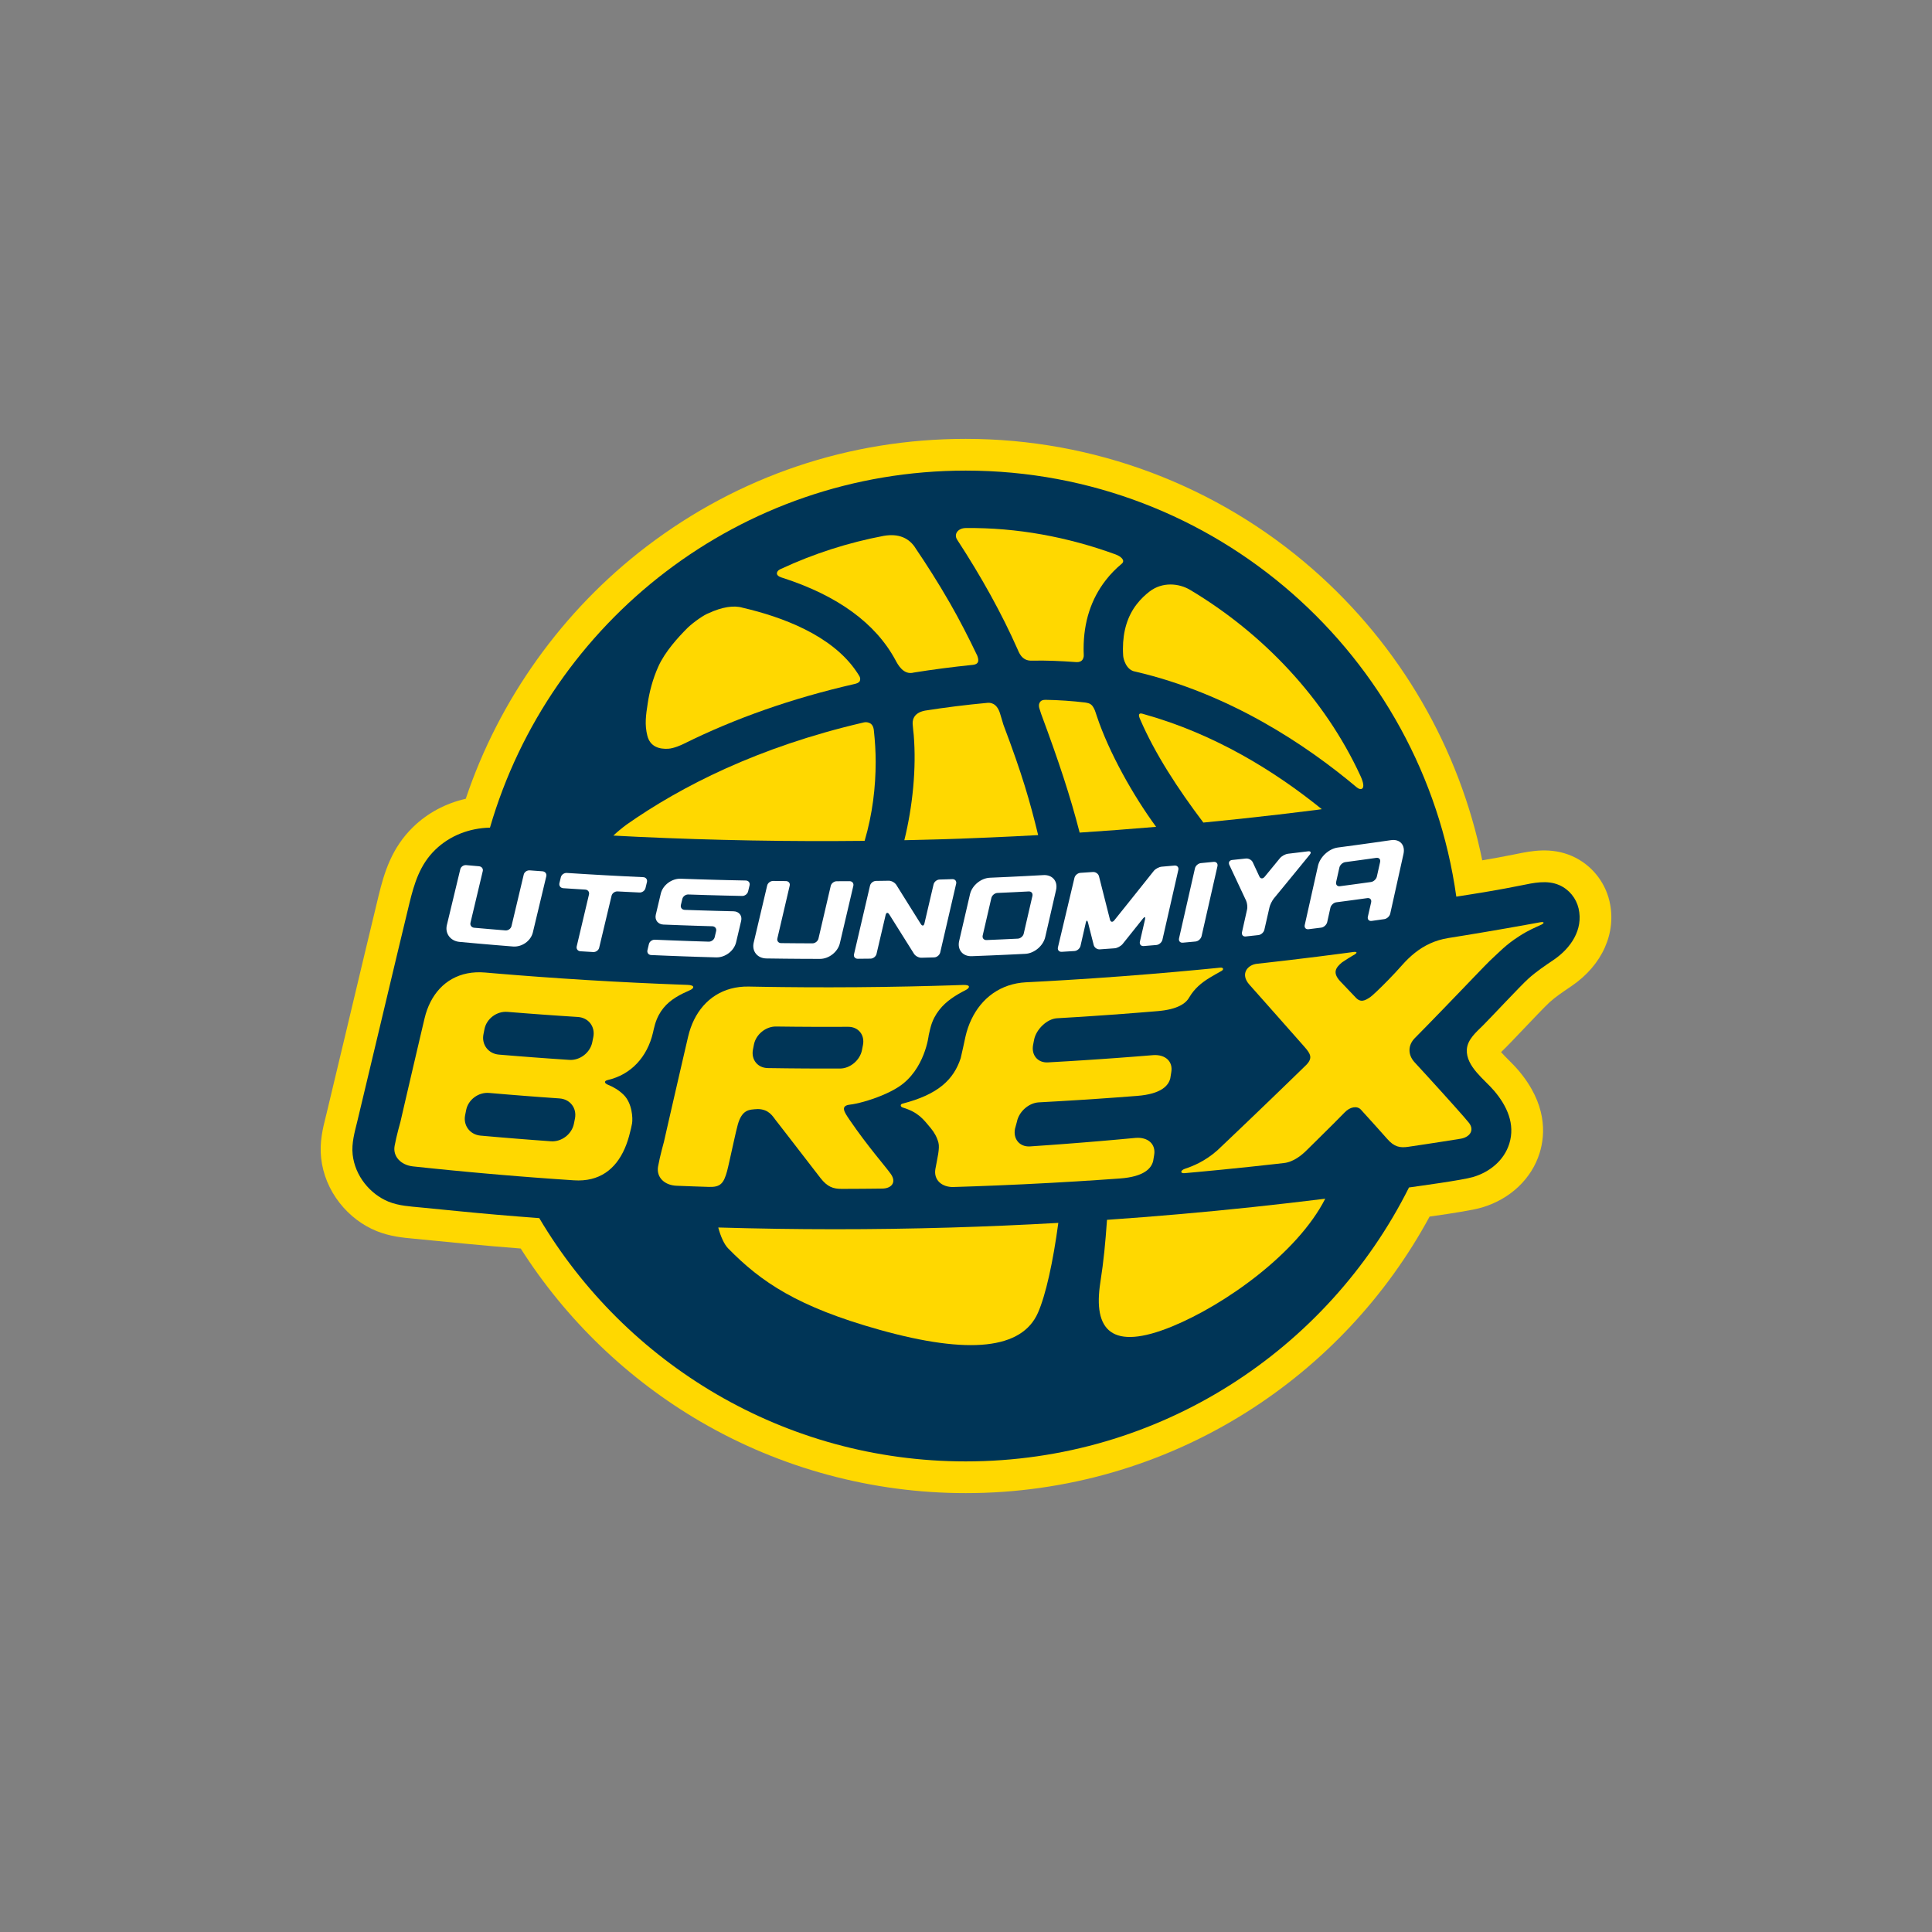 <?xml version="1.0" encoding="utf-8"?>
<!-- Generator: Adobe Illustrator 24.3.0, SVG Export Plug-In . SVG Version: 6.00 Build 0)  -->
<svg version="1.1" id="レイヤー_1" xmlns="http://www.w3.org/2000/svg" xmlns:xlink="http://www.w3.org/1999/xlink" x="0px"
	 y="0px" viewBox="0 0 500 500" style="enable-background:new 0 0 500 500;" xml:space="preserve">
<rect x="0" y="0" width="500" height="500" fill="#808080" stroke="none"/>
<style type="text/css">
	.st0{fill:#FFD800;}
	.st1{fill:#003557;}
	.st2{fill:#FFFFFF;}
</style>
<g id="宇都宮ブレックス_xFF08_背景濃_xFF09__1_">
	<g>
		<g>
			<path class="st0" d="M249.939,386.421c-24.124,0-47.834-6.385-68.567-18.464
				c-18.864-10.991-34.905-26.436-46.613-44.841c-2.352-0.184-4.703-0.377-7.054-0.579
				c-4.995-0.431-10.04-0.931-14.919-1.414l-5.621-0.548c-2.781-0.253-6.243-0.569-9.717-1.984
				c-3.699-1.507-7.002-4.023-9.552-7.276c-2.674-3.412-4.329-7.429-4.789-11.618
				c-0.45-4.104,0.459-7.737,1.19-10.656l0.211-0.85c0.673-2.744,2.777-11.589,5.213-21.831
				c3.067-12.891,6.543-27.503,8.242-34.481c1.479-6.074,3.391-12.457,8.981-17.874
				c3.737-3.621,8.43-6.115,13.593-7.28c8.623-25.719,25.084-48.746,46.775-65.282
				c23.912-18.229,52.484-27.864,82.627-27.864c33.101,0,65.022,12.004,89.884,33.802
				c22.509,19.735,37.856,46.215,43.781,75.271c2.757-0.468,5.585-0.979,8.361-1.543l0.461-0.094
				c3.805-0.777,9.017-1.844,14.439,0.543c4.84,2.129,8.452,6.486,9.661,11.656l0,0c0,0.001,0,0.001,0,0.002
				l0.001,0.001c1.908,8.158-1.86,16.583-9.837,21.987l-0.33,0.224c-2.045,1.385-3.811,2.58-5.338,3.962
				c-1.066,0.963-4.756,4.84-7.197,7.406c-1.817,1.909-3.385,3.557-4.216,4.383
				c-0.227,0.226-0.466,0.458-0.71,0.694c-0.129,0.125-0.275,0.268-0.424,0.415
				c0.588,0.673,1.373,1.456,1.926,2.009c0.862,0.861,1.754,1.75,2.583,2.731
				c7.32,8.649,7.011,16.403,5.464,21.385c-2.073,6.673-7.646,11.936-14.908,14.077
				c-2.212,0.652-6.842,1.402-13.564,2.363c-11.161,20.624-27.464,38.062-47.368,50.617
				C300.877,379.176,275.748,386.421,249.939,386.421z"/>
		</g>
		<g>
			<g>
				<path class="st1" d="M408.531,235.086c-0.62-2.65-2.479-4.915-4.973-6.012c-3.185-1.401-6.704-0.578-9.961,0.083
					c-5.531,1.122-11.12,2.026-16.706,2.896c-8.73-62.31-62.237-110.262-126.953-110.262
					c-58.379,0-107.638,39.021-123.135,92.401c-5.267,0.12-10.336,2.018-14.145,5.71
					c-3.984,3.862-5.442,8.684-6.718,13.922c-3.046,12.503-11.926,50.074-13.458,56.324
					c-0.695,2.836-1.537,5.705-1.214,8.654c0.298,2.719,1.406,5.3,3.089,7.448
					c1.612,2.057,3.76,3.748,6.187,4.737c2.688,1.095,5.622,1.236,8.477,1.515
					c6.462,0.632,12.919,1.297,19.389,1.855c3.716,0.32,7.433,0.614,11.152,0.894
					c22.327,37.687,63.397,62.96,110.376,62.96c50.205,0,93.663-28.862,114.707-70.895
					c2.629-0.38,13.772-1.875,16.573-2.701c4.284-1.263,8.033-4.276,9.388-8.637
					c1.58-5.084-0.628-9.79-3.89-13.644c-2.526-2.984-7.338-6.326-7.1-10.708
					c0.142-2.62,2.475-4.549,4.202-6.266c1.99-1.98,9.62-10.182,11.695-12.058
					c2.054-1.857,4.287-3.346,6.571-4.894C406.456,245.443,409.822,240.607,408.531,235.086z"/>
			</g>
			<g>
				<path class="st0" d="M243.796,217.198c8.296-0.254,16.588-0.62,24.876-1.075
					c-2.116-8.681-4.068-15.561-8.989-28.566l-0.901-3.002c-0.893-2.8-2.697-2.699-3.233-2.659
					c-5.521,0.511-10.974,1.194-16.146,2.009c-3.435,0.653-3.232,3.052-3.196,3.615
					c0.029,0.578,0.265,2.697,0.265,2.697c0.715,8.574-0.266,18.448-2.431,27.231
					C237.293,217.381,240.545,217.298,243.796,217.198z"/>
				<path class="st0" d="M294.881,184.778c-0.253,0.286-0.068,0.776,0.174,1.345
					c3.855,8.965,9.804,18.059,16.372,26.758c3.266-0.318,6.531-0.65,9.794-1
					c6.478-0.693,12.949-1.448,19.413-2.265c0.482-0.061,0.964-0.136,1.446-0.201
					c-12.026-9.742-27.624-19.469-46.133-24.62C295.751,184.744,295.149,184.495,294.881,184.778z"/>
				<path class="st0" d="M290.679,169.748c0.045,0.719,0.732,3.691,3.142,4.064
					c24.336,5.658,44.172,18.916,57.287,29.942c1.027,0.876,2.698,0.77,0.97-2.974
					c-9.236-19.994-25.134-36.802-44.084-48.123c-2.916-1.733-7.181-2.118-10.49,0.425
					c-1.097,0.838-2.242,1.909-3.315,3.281c-2.373,3.056-3.575,6.94-3.575,11.562
					C290.615,168.517,290.639,169.127,290.679,169.748z"/>
				<path class="st0" d="M283.83,185.253c-0.384-1.155-0.547-1.817-1.143-2.603c-0.623-0.7-1.236-0.718-1.883-0.845
					c-3.373-0.397-6.802-0.638-10.209-0.689c-0.6,0-1.209,0.084-1.558,0.779c-0.266,0.541-0.157,1.103,0,1.579
					c0.277,0.827,0.417,1.302,0.417,1.302c4.573,12.322,7.531,21.25,9.958,30.699
					c6.601-0.433,13.198-0.929,19.789-1.49C293.294,205.94,286.975,194.72,283.83,185.253z"/>
				<path class="st0" d="M263.299,167.934c0.359,0.758,1.044,3.106,3.667,3.044c3.892-0.082,7.467,0.081,11.404,0.363
					c0.462,0.034,1.068,0.043,1.551-0.363c0.391-0.325,0.584-0.948,0.558-1.414
					c-0.041-0.695-0.041-1.516-0.041-1.684c0-6.894,1.937-12.88,5.768-17.776c1.163-1.495,2.525-2.903,4.119-4.229
					c0.975-0.851-0.239-1.895-1.684-2.418c-12.401-4.509-25.421-6.936-38.702-6.801
					c-2.053,0.024-3.149,1.604-2.226,3.015C253.991,149.291,259.252,158.787,263.299,167.934z"/>
				<path class="st0" d="M245.957,317.689c-20.019,0.586-40.056,0.578-60.075-0.015
					c0.617,2.325,1.538,4.361,2.535,5.381c8.561,8.761,18.057,15.178,39.21,21.096
					c23.26,6.508,36.844,4.976,40.979-4.373c2.031-4.6,3.923-13.147,5.284-23.295
					C264.584,317.01,255.272,317.416,245.957,317.689z"/>
				<path class="st0" d="M324.223,312.386c-12.555,1.337-25.134,2.435-37.73,3.305
					c-0.435,6.027-0.832,10.466-1.72,16.158c-1.946,12.477,2.918,17.851,18.544,11.447
					c13.703-5.616,32.466-18.946,39.655-33.07C336.729,310.998,330.479,311.72,324.223,312.386z"/>
				<path class="st0" d="M202.605,149.564c14.224,4.606,24.028,11.764,29.155,21.296
					c0.606,1.131,2.059,3.932,4.749,3.192c4.909-0.786,9.996-1.448,15.17-1.979c1.913-0.171,1.581-1.414,1.227-2.409
					c-2.28-4.767-4.656-9.391-7.069-13.59c-3.146-5.479-6.244-10.28-8.768-14.001
					c-1.725-2.9-4.543-4.043-8.347-3.397c-9.178,1.736-18.11,4.603-26.555,8.53
					c-0.118,0.058-1.054,0.383-1.102,1.162C201.016,149.191,202.444,149.504,202.605,149.564z"/>
				<path class="st0" d="M165.26,216.579c19.487,0.9,38.998,1.245,58.504,1.033
					c2.051-6.953,2.859-13.911,2.859-20.459c0-2.557-0.158-5.255-0.468-8.127c-0.036-0.328-0.12-1.206-0.827-1.75
					c-0.45-0.295-1.127-0.509-2.033-0.25c-27.119,6.314-47.022,16.483-61.138,26.376
					c-1.301,0.973-2.43,1.909-3.42,2.846C160.911,216.361,163.085,216.478,165.26,216.579z"/>
				<path class="st0" d="M172.956,193.774c1.456-0.096,3.369-0.963,4.002-1.278
					c13.297-6.602,28.054-11.788,44.195-15.478c0.504-0.108,1.167-0.319,1.372-0.792
					c0.096-0.225,0.168-0.71-0.054-1.124c-0.242-0.448-0.532-0.873-0.814-1.29
					c-6.392-9.466-19.382-14.191-29.483-16.535c-2.281-0.679-5.343-0.177-8.753,1.402
					c-1.149,0.4-3.767,2.195-5.42,3.751c-2.485,2.475-5.912,6.226-7.642,10.1
					c-1.49,3.327-2.288,6.602-2.702,9.309c-0.532,3.386-0.836,5.718-0.126,8.557
					C168.264,193.322,170.715,193.91,172.956,193.774z"/>
			</g>
			<g>
				<g>
					<path class="st0" d="M398.49,238.702c-1.009,0.185-2.301,0.421-3.775,0.686
						c-1.474,0.265-3.13,0.559-4.866,0.863c-1.736,0.304-3.552,0.616-5.346,0.92
						c-1.794,0.304-3.565,0.599-5.212,0.869c-1.647,0.27-3.169,0.516-4.464,0.722
						c-1.711,0.273-3.264,0.749-4.691,1.395c-1.427,0.646-2.728,1.463-3.935,2.416
						c-1.207,0.954-2.321,2.044-3.374,3.238c-1.109,1.257-2.309,2.538-3.445,3.704
						c-1.135,1.167-2.204,2.218-3.049,3.019c-0.845,0.8-1.465,1.35-1.702,1.511
						c-1.38,0.939-2.526,1.507-3.814,0.073c-0.336-0.374-1.174-1.242-2.009-2.108
						c-0.835-0.867-1.669-1.734-2-2.1c-0.969-1.068-1.281-1.926-1.124-2.696
						c0.158-0.769,0.779-1.45,1.658-2.169c1.075-0.74,2.195-1.412,3.302-2.069
						c0.476-0.282,0.798-0.761-0.448-0.594c-0.249,0.034-1.393,0.188-3.065,0.408
						c-1.672,0.22-3.872,0.505-6.232,0.8c-2.36,0.296-4.88,0.602-7.192,0.875
						c-2.312,0.273-4.415,0.513-5.941,0.684c-1.526,0.171-2.473,0.274-2.473,0.274
						c-1.225,0.134-2.325,0.794-2.814,1.765c-0.489,0.97-0.367,2.254,0.853,3.626
						c1.059,1.191,2.247,2.527,3.47,3.908c1.223,1.38,2.484,2.804,3.695,4.172s2.371,2.68,3.394,3.837
						c1.023,1.157,1.909,2.158,2.57,2.906c0.661,0.748,1.097,1.243,1.221,1.386
						c0.735,0.849,1.268,1.554,1.392,2.269s-0.159,1.444-1.057,2.345c-1.311,1.277-2.529,2.461-3.68,3.577
						c-1.151,1.117-2.235,2.166-3.28,3.175c-1.044,1.009-2.049,1.978-3.04,2.932
						c-0.991,0.954-1.969,1.894-2.96,2.845c-0.991,0.951-1.996,1.913-3.042,2.913
						c-1.045,0.999-2.131,2.035-3.284,3.133c-1.153,1.098-2.373,2.257-3.687,3.503
						c-1.643,1.457-3.276,2.494-4.724,3.241c-1.448,0.747-2.711,1.203-3.609,1.502
						c-1.274,0.424-1.336,1.263-0.122,1.155c0.249-0.022,1.43-0.127,3.16-0.287
						c1.73-0.16,4.008-0.376,6.452-0.617c2.444-0.241,5.053-0.509,7.446-0.763
						c2.393-0.254,4.568-0.494,6.146-0.672c1.577-0.177,2.557-0.291,2.557-0.291c1.183-0.136,2.311-0.635,3.297-1.256
						c0.986-0.621,1.832-1.362,2.454-1.983c0.241-0.24,1.268-1.248,2.58-2.542c1.312-1.294,2.911-2.875,4.296-4.256
						c1.385-1.381,2.557-2.562,3.017-3.05c1.379-1.461,3.23-1.783,4.198-0.73
						c1.119,1.218,2.625,2.892,3.953,4.37c1.328,1.478,2.479,2.767,2.885,3.233
						c0.887,1.018,1.702,1.605,2.564,1.895c0.862,0.29,1.772,0.286,2.848,0.128
						c1.808-0.266,3.314-0.492,4.72-0.706c1.405-0.213,2.71-0.414,4.115-0.634
						c1.405-0.219,2.91-0.457,4.715-0.747c1.153-0.185,2.076-0.72,2.522-1.453
						c0.446-0.734,0.416-1.666-0.337-2.65c-0.222-0.29-0.72-0.877-1.416-1.673
						c-0.695-0.796-1.588-1.802-2.597-2.93c-1.009-1.128-2.135-2.378-3.297-3.663
						c-1.162-1.285-2.361-2.604-3.515-3.868c-1.155-1.265-2.265-2.475-3.251-3.541
						c-0.89-0.964-1.334-2.071-1.327-3.167c0.007-1.096,0.466-2.181,1.38-3.104
						c0.927-0.934,2.051-2.079,3.285-3.344c1.235-1.265,2.58-2.651,3.95-4.067
						c1.37-1.416,2.765-2.863,4.099-4.25c1.334-1.386,2.607-2.712,3.733-3.883
						c1.126-1.172,2.106-2.19,2.854-2.96c0.748-0.771,1.264-1.294,1.462-1.476
						c1.295-1.191,2.325-2.231,3.477-3.254c1.152-1.023,2.428-2.031,4.204-3.17c1.236-0.793,2.283-1.358,3.207-1.81
						c0.924-0.452,1.729-0.792,2.478-1.143C399.556,238.996,399.92,238.44,398.49,238.702z"/>
					<path class="st0" d="M298.483,273.066c-1.818,0.15-3.484,0.282-5.05,0.403
						c-1.566,0.121-3.031,0.231-4.445,0.334c-1.415,0.103-2.779,0.2-4.143,0.294
						c-1.364,0.094-2.729,0.185-4.144,0.277c-1.415,0.092-2.881,0.184-4.449,0.279
						c-1.567,0.095-3.236,0.192-5.056,0.293c-1.315,0.073-2.4-0.402-3.092-1.225s-0.991-1.996-0.734-3.32
						c0.102-0.529,0.154-0.794,0.256-1.324c0.259-1.325,1.084-2.674,2.174-3.712
						c1.089-1.038,2.442-1.765,3.756-1.841c1.739-0.101,3.333-0.198,4.831-0.292
						c1.497-0.094,2.898-0.186,4.25-0.276c1.352-0.091,2.656-0.181,3.959-0.273
						c1.304-0.093,2.607-0.188,3.958-0.289c1.352-0.101,2.751-0.209,4.247-0.327
						c1.496-0.118,3.088-0.247,4.825-0.393c2.567-0.215,4.389-0.714,5.678-1.355
						c1.289-0.64,2.044-1.422,2.475-2.21c0-0.001,0.004-0.002,0.009-0.007c0.681-1.156,1.473-2.095,2.346-2.903
						c0.873-0.807,1.827-1.482,2.834-2.106s2.065-1.201,3.145-1.806c0.658-0.368,0.521-0.945-0.311-0.862
						c-0.125,0.013-0.727,0.073-1.708,0.17c-0.982,0.097-2.344,0.23-3.989,0.385
						c-1.646,0.156-3.576,0.334-5.693,0.522c-2.117,0.188-4.422,0.387-6.818,0.584
						c-2.396,0.197-4.883,0.393-7.364,0.579c-2.481,0.186-4.957,0.362-7.33,0.523
						c-2.373,0.161-4.644,0.306-6.715,0.432c-2.071,0.127-3.942,0.234-5.517,0.322
						c-1.575,0.088-2.853,0.155-3.737,0.201c-0.884,0.046-1.375,0.07-1.375,0.07
						c-1.654,0.084-3.203,0.381-4.635,0.865c-1.433,0.485-2.749,1.157-3.942,1.992
						c-1.192,0.835-2.26,1.831-3.193,2.965c-0.934,1.133-1.734,2.403-2.391,3.784
						c-0.657,1.381-1.177,2.875-1.533,4.448c-0.043,0.19-0.322,1.497-0.606,2.8
						c-0.283,1.304-0.571,2.605-0.63,2.785c-0.457,1.394-1.056,2.679-1.832,3.857
						c-0.776,1.178-1.734,2.251-2.925,3.224c-1.191,0.974-2.614,1.849-4.319,2.631
						c-1.705,0.782-3.701,1.465-6.013,2.067c-0.602,0.157-0.553,0.796,0.065,0.986
						c2.049,0.627,3.385,1.381,4.447,2.269c1.062,0.888,1.852,1.91,2.815,3.059
						c0.978,1.167,1.645,2.432,2,3.778c0.195,0.74,0.12,1.759-0.066,2.935
						c-0.185,1.176-0.482,2.51-0.723,3.877c-0.248,1.41,0.165,2.602,1.03,3.428
						c0.866,0.826,2.185,1.288,3.753,1.24c-0.001-0.005-0.001-0.008-0.001-0.014
						c0.011,0,0.55-0.016,1.501-0.045c0.951-0.03,2.313-0.074,3.969-0.133
						c1.656-0.059,3.605-0.132,5.729-0.22c2.125-0.087,4.425-0.189,6.783-0.302
						c2.358-0.113,4.774-0.237,7.13-0.366c2.356-0.129,4.652-0.264,6.771-0.394
						c2.119-0.13,4.061-0.257,5.708-0.367c1.647-0.111,3-0.205,3.941-0.272
						c0.941-0.067,1.47-0.105,1.47-0.105c3.153-0.229,5.183-0.896,6.483-1.737
						c1.299-0.841,1.868-1.857,2.097-2.8c0.101-0.614,0.152-0.92,0.254-1.534
						c0.245-1.428-0.168-2.597-1.033-3.377c-0.865-0.781-2.182-1.174-3.746-1.053
						c-1.826,0.172-3.5,0.325-5.073,0.465c-1.573,0.14-3.044,0.268-4.465,0.388
						c-1.421,0.12-2.791,0.234-4.162,0.344c-1.371,0.111-2.741,0.218-4.163,0.327
						c-1.422,0.109-2.894,0.219-4.468,0.332c-1.574,0.114-3.25,0.231-5.079,0.353
						c-1.315,0.066-2.4-0.413-3.092-1.24c-0.692-0.827-0.991-2-0.734-3.325
						c0.198-0.722,0.297-1.083,0.494-1.806c0.259-1.323,1.025-2.547,2.054-3.458
						c1.03-0.911,2.323-1.51,3.637-1.579c2.037-0.108,3.87-0.212,5.58-0.312
						c1.71-0.1,3.299-0.198,4.846-0.296c1.547-0.098,3.053-0.197,4.6-0.302
						c1.547-0.105,3.134-0.216,4.843-0.341c1.709-0.124,3.54-0.262,5.574-0.421
						c3.151-0.245,5.181-0.923,6.48-1.77c1.299-0.848,1.867-1.866,2.092-2.81
						c0.099-0.623,0.149-0.935,0.248-1.558c0.244-1.41-0.152-2.562-0.991-3.336S300.013,272.967,298.483,273.066z"
						/>
					<path class="st0" d="M220.008,285.872c0.874-0.098,2.131-0.362,3.558-0.761c1.428-0.4,3.027-0.936,4.588-1.58
						c1.561-0.644,3.084-1.394,4.36-2.218c1.72-1.111,3.07-2.506,4.128-3.973
						c1.057-1.466,1.822-3.004,2.372-4.402c0.55-1.398,0.884-2.655,1.081-3.564s0.257-1.467,0.257-1.467
						c0.071-0.311,0.149-0.649,0.232-1.01c0.001,0,0.001,0,0.001,0c0.049-0.209,0.082-0.373,0.104-0.467
						c0,0,0.076-0.311,0.206-0.775c0.465-1.665,1.248-3.078,2.163-4.259c0.915-1.181,1.999-2.15,3.175-2.988
						c1.176-0.838,2.444-1.545,3.727-2.201c0.971-0.497,1.399-1.374-0.697-1.301
						c-0.793,0.028-1.9,0.065-3.258,0.108c-1.357,0.043-2.965,0.09-4.76,0.139
						c-1.794,0.048-3.776,0.096-5.88,0.14c-2.104,0.044-4.332,0.084-6.619,0.118
						c-2.287,0.033-4.634,0.059-6.977,0.077c-2.343,0.018-4.681,0.028-6.952,0.03
						c-2.271,0.002-4.473-0.004-6.545-0.015c-2.071-0.011-4.011-0.029-5.755-0.048
						c-1.744-0.019-3.294-0.041-4.584-0.061c-1.29-0.02-2.322-0.039-3.03-0.052s-1.095-0.021-1.095-0.021
						c-1.657-0.033-3.208,0.155-4.643,0.538c-1.435,0.383-2.753,0.961-3.947,1.71
						c-1.194,0.749-2.263,1.668-3.197,2.733c-0.935,1.065-1.736,2.276-2.393,3.607
						c-0.658,1.331-1.172,2.783-1.535,4.33c-0.25,1.07-0.581,2.495-0.961,4.135
						c-0.379,1.639-0.807,3.493-1.251,5.42c-0.444,1.927-0.904,3.929-1.349,5.864
						c-0.444,1.935-0.873,3.804-1.254,5.466c-0.381,1.662-0.713,3.118-0.966,4.228
						c-0.253,1.11-0.425,1.873-0.486,2.151c0,0-0.26,0.92-0.58,2.178c-0.32,1.257-0.699,2.852-0.939,4.199
						c-0.248,1.39,0.162,2.607,1.027,3.492c0.866,0.885,2.186,1.438,3.754,1.5c1.675,0.067,2.931,0.113,4.187,0.158
						s2.512,0.088,4.187,0.141c1.483,0.047,2.441-0.172,3.137-0.805c0.697-0.633,1.133-1.68,1.573-3.294
						c0.149-0.549,0.418-1.731,0.739-3.175c0.321-1.444,0.696-3.152,1.056-4.752
						c0.361-1.6,0.695-3.116,0.975-4.108c0.541-1.917,1.282-2.912,2.134-3.414
						c0.852-0.501,1.86-0.533,3.073-0.598c1.415,0.026,2.366,0.487,3.063,1.069
						c0.697,0.583,1.139,1.287,1.538,1.799c0.939,1.203,2.091,2.69,3.301,4.255s2.479,3.209,3.651,4.728
						s2.248,2.913,3.074,3.982s1.399,1.811,1.568,2.027c0.894,1.143,1.716,1.843,2.586,2.256
						c0.87,0.413,1.788,0.541,2.874,0.538c1.406-0.003,2.577-0.008,3.67-0.014
						c1.093-0.006,2.108-0.013,3.202-0.023c1.093-0.01,2.264-0.021,3.67-0.039
						c1.164-0.014,2.096-0.41,2.547-1.073c0.451-0.664,0.421-1.596-0.34-2.686
						c-0.328-0.47-0.867-1.151-1.563-2.017c-0.696-0.865-1.55-1.914-2.51-3.119
						c-0.959-1.205-2.024-2.567-3.142-4.056c-1.117-1.49-2.288-3.108-3.459-4.826
						c-0.704-1.033-1.328-1.949-1.448-2.642S218.699,286.019,220.008,285.872z M217.385,276.538
						c-1.869,0.005-3.504,0.004-5.023,0.001c-1.519-0.003-2.92-0.01-4.322-0.019
						c-1.402-0.009-2.804-0.021-4.322-0.037c-1.519-0.016-3.154-0.037-5.023-0.066
						c-1.316-0.021-2.402-0.571-3.095-1.441c-0.693-0.871-0.992-2.061-0.735-3.364
						c0.102-0.521,0.153-0.781,0.255-1.302c0.26-1.303,1.026-2.474,2.056-3.314
						c1.03-0.841,2.325-1.353,3.641-1.335c1.869,0.025,3.504,0.041,5.023,0.054
						c1.518,0.013,2.92,0.021,4.322,0.026c1.402,0.006,2.803,0.009,4.322,0.008
						c1.518-0,3.154-0.004,5.022-0.013c1.316-0.007,2.402,0.517,3.095,1.37
						c0.693,0.854,0.991,2.037,0.733,3.348c-0.102,0.524-0.153,0.786-0.256,1.311
						c-0.258,1.311-1.024,2.503-2.054,3.368C219.994,275.998,218.7,276.535,217.385,276.538z"/>
				</g>
				<path class="st0" d="M157.377,280.752c-0.953-0.384-1.187-0.991-0.055-1.255c1.487-0.347,2.869-0.886,4.125-1.603
					c1.256-0.717,2.389-1.609,3.382-2.657c0.993-1.048,1.848-2.253,2.547-3.594c0.7-1.341,1.244-2.82,1.619-4.415
					c0.071-0.304,0.298-1.397,0.545-2.209c0.522-1.714,1.276-3.073,2.192-4.187
					c0.916-1.114,1.993-1.982,3.163-2.713c1.169-0.731,2.431-1.325,3.714-1.889
					c0.968-0.426,1.398-1.272-0.696-1.346c-0.745-0.026-1.788-0.064-3.067-0.113
					c-1.28-0.049-2.797-0.11-4.491-0.182c-1.694-0.072-3.565-0.157-5.552-0.252
					c-1.987-0.096-4.091-0.203-6.252-0.32c-2.16-0.117-4.377-0.245-6.589-0.379
					c-2.212-0.134-4.421-0.276-6.565-0.42c-2.144-0.144-4.224-0.291-6.18-0.434
					c-1.956-0.143-3.787-0.283-5.434-0.413c-1.647-0.13-3.109-0.249-4.327-0.35
					c-1.218-0.101-2.192-0.184-2.861-0.241c-0.669-0.057-1.034-0.089-1.034-0.089
					c-1.654-0.144-3.202-0.061-4.634,0.225c-1.432,0.286-2.748,0.774-3.939,1.44
					c-1.191,0.667-2.257,1.512-3.189,2.512c-0.932,1-1.731,2.154-2.386,3.438
					c-0.655,1.284-1.168,2.698-1.529,4.218c-0.25,1.051-0.58,2.451-0.958,4.061
					c-0.378,1.61-0.804,3.431-1.247,5.324c-0.443,1.893-0.901,3.859-1.344,5.76
					c-0.443,1.901-0.87,3.736-1.249,5.369s-0.711,3.063-0.962,4.153c-0.252,1.09-0.423,1.841-0.484,2.113
					c0,0-0.259,0.901-0.578,2.134c-0.319,1.233-0.697,2.798-0.937,4.126c-0.247,1.369,0.162,2.61,1.025,3.551
					c0.863,0.941,2.179,1.581,3.743,1.749c1.848,0.198,3.593,0.38,5.259,0.55
					c1.666,0.17,3.252,0.328,4.782,0.476c1.53,0.149,3.002,0.288,4.441,0.422s2.843,0.261,4.236,0.384
					c1.393,0.123,2.775,0.243,4.169,0.361c1.394,0.118,2.799,0.234,4.238,0.349
					c1.44,0.116,2.913,0.231,4.445,0.347c1.531,0.116,3.12,0.233,4.789,0.352s3.418,0.239,5.27,0.361
					c1.656,0.109,3.159-0.017,4.518-0.351c1.359-0.334,2.575-0.874,3.657-1.593
					c1.082-0.719,2.029-1.616,2.852-2.664c0.823-1.048,1.521-2.247,2.105-3.568
					c0.583-1.322,1.051-2.766,1.414-4.306c0.138-0.591,0.36-1.33,0.509-2.246
					c0.109-0.671,0.119-1.98-0.178-3.394c-0.297-1.414-0.904-2.933-2.021-4.026
					C160.123,282.088,158.688,281.28,157.377,280.752z M148.796,289.482c-0.108,0.538-0.161,0.807-0.269,1.344
					c-0.269,1.347-1.068,2.53-2.143,3.352c-1.075,0.822-2.426,1.282-3.798,1.184
					c-1.823-0.13-3.417-0.249-4.898-0.362c-1.481-0.113-2.847-0.22-4.214-0.33
					c-1.367-0.11-2.733-0.223-4.213-0.348c-1.48-0.125-3.074-0.263-4.895-0.426c-1.37-0.123-2.502-0.78-3.224-1.741
					c-0.722-0.961-1.035-2.225-0.766-3.563c0.107-0.534,0.16-0.801,0.267-1.336
					c0.268-1.339,1.067-2.5,2.14-3.296c1.074-0.796,2.423-1.229,3.794-1.11
					c1.821,0.158,3.415,0.292,4.896,0.414c1.48,0.121,2.847,0.231,4.213,0.337
					c1.367,0.106,2.734,0.21,4.214,0.32s3.076,0.224,4.899,0.349c1.372,0.095,2.505,0.723,3.228,1.665
					C148.751,286.878,149.064,288.134,148.796,289.482z M153.549,268.385c-0.108,0.538-0.163,0.806-0.271,1.344
					c-0.268,1.349-1.067,2.538-2.142,3.365c-1.075,0.828-2.427,1.295-3.799,1.204
					c-1.823-0.12-3.418-0.23-4.899-0.335c-1.481-0.105-2.848-0.205-4.215-0.307
					c-1.367-0.103-2.733-0.208-4.214-0.325c-1.48-0.117-3.075-0.246-4.896-0.4
					c-1.371-0.115-2.503-0.766-3.225-1.723c-0.722-0.957-1.035-2.219-0.767-3.56
					c0.107-0.534,0.16-0.801,0.267-1.336c0.268-1.341,1.067-2.506,2.141-3.309
					c1.074-0.802,2.424-1.242,3.796-1.13c1.822,0.148,3.417,0.274,4.897,0.387s2.848,0.215,4.215,0.314
					s2.734,0.196,4.216,0.297c1.481,0.101,3.077,0.207,4.9,0.323c1.372,0.087,2.505,0.709,3.228,1.648
					C153.504,265.781,153.817,267.035,153.549,268.385z"/>
			</g>
			<g>
				<g>
					<path class="st2" d="M140.391,225.49c0.691,0.049,1.141,0.625,0.992,1.273c-0.464,1.941-0.851,3.558-1.212,5.067
						c-0.361,1.509-0.696,2.91-1.057,4.419c-0.361,1.508-0.748,3.125-1.212,5.064
						c-0.263,1.097-0.969,2.054-1.899,2.712c-0.931,0.659-2.087,1.02-3.252,0.928
						c-1.845-0.147-3.382-0.273-4.816-0.394c-1.434-0.121-2.766-0.236-4.2-0.362
						c-1.434-0.127-2.97-0.265-4.814-0.437c-1.164-0.108-2.114-0.649-2.707-1.436
						c-0.593-0.786-0.83-1.817-0.567-2.908c0.464-1.927,0.85-3.534,1.21-5.033
						c0.36-1.5,0.695-2.892,1.056-4.392c0.36-1.5,0.747-3.107,1.21-5.037
						c0.149-0.644,0.849-1.123,1.539-1.061c1.322,0.12,1.984,0.179,3.306,0.294c0.69,0.06,1.14,0.643,0.962,1.286
						c-0.423,1.779-0.776,3.262-1.105,4.645c-0.329,1.383-0.635,2.668-0.964,4.051
						c-0.329,1.383-0.682,2.865-1.105,4.642c-0.149,0.645,0.272,1.226,0.962,1.288
						c1.616,0.144,2.828,0.249,4.04,0.352s2.424,0.205,4.04,0.336c0.719,0.059,1.39-0.432,1.569-1.076
						c0.423-1.783,0.776-3.269,1.106-4.656c0.329-1.387,0.635-2.675,0.965-4.063
						c0.329-1.387,0.682-2.874,1.106-4.659c0.15-0.647,0.85-1.138,1.54-1.086
						C138.406,225.348,139.067,225.396,140.391,225.49z"/>
					<path class="st2" d="M166.471,227.012c0.691,0.032,1.113,0.595,0.964,1.247c-0.151,0.624-0.226,0.935-0.377,1.559
						c-0.149,0.681-0.85,1.194-1.541,1.161c-1.141-0.053-1.996-0.095-2.851-0.137
						c-0.855-0.042-1.711-0.085-2.851-0.145c-0.691-0.036-1.392,0.471-1.542,1.121
						c-0.428,1.795-0.784,3.291-1.117,4.686c-0.333,1.396-0.642,2.692-0.974,4.087
						c-0.333,1.395-0.689,2.89-1.117,4.684c-0.15,0.65-0.85,1.154-1.541,1.113
						c-1.324-0.078-1.986-0.118-3.31-0.201c-0.691-0.043-1.113-0.614-0.963-1.263
						c0.424-1.791,0.777-3.283,1.107-4.677c0.33-1.393,0.636-2.687,0.965-4.081
						c0.33-1.394,0.683-2.887,1.107-4.68c0.15-0.65-0.272-1.219-0.963-1.261
						c-1.14-0.069-1.995-0.122-2.85-0.176c-0.855-0.054-1.71-0.109-2.849-0.184
						c-0.691-0.046-1.142-0.62-0.993-1.297c0.151-0.62,0.226-0.93,0.376-1.55
						c0.15-0.649,0.85-1.146,1.541-1.101c1.977,0.129,3.708,0.235,5.315,0.332
						c1.607,0.096,3.09,0.181,4.574,0.263c1.484,0.082,2.967,0.161,4.574,0.242
						C162.762,226.838,164.493,226.922,166.471,227.012z"/>
					<path class="st2" d="M193.001,227.875c0.72,0.014,1.143,0.567,0.993,1.224c-0.151,0.628-0.226,0.942-0.377,1.57
						c-0.149,0.685-0.85,1.217-1.542,1.203c-1.859-0.038-3.409-0.075-4.855-0.111
						c-1.446-0.037-2.789-0.073-4.235-0.116c-1.446-0.043-2.995-0.091-4.854-0.155
						c-0.691-0.024-1.393,0.496-1.542,1.15c-0.151,0.625-0.226,0.938-0.377,1.563
						c-0.149,0.683,0.274,1.243,0.994,1.268c1.686,0.059,3.091,0.105,4.403,0.146
						c1.312,0.041,2.53,0.076,3.841,0.112c1.312,0.036,2.717,0.072,4.403,0.11
						c1.412,0.032,2.285,1.14,1.958,2.481c-0.261,1.107-0.456,1.938-0.652,2.768s-0.391,1.661-0.652,2.767
						c-0.264,1.113-0.97,2.107-1.903,2.816c-0.932,0.708-2.091,1.13-3.257,1.098
						c-1.683-0.047-3.155-0.091-4.522-0.135c-1.367-0.044-2.629-0.087-3.89-0.133s-2.523-0.093-3.89-0.147
						c-1.367-0.054-2.839-0.116-4.521-0.19c-0.691-0.031-1.114-0.594-0.964-1.246
						c0.15-0.635,0.226-0.953,0.376-1.588c0.15-0.652,0.851-1.166,1.542-1.136
						c1.859,0.08,3.408,0.142,4.854,0.198c1.446,0.056,2.788,0.104,4.234,0.154
						c1.446,0.05,2.995,0.1,4.854,0.155c0.692,0.02,1.393-0.505,1.542-1.16
						c0.15-0.638,0.226-0.957,0.376-1.595c0.15-0.655-0.301-1.212-0.993-1.232
						c-1.69-0.048-3.099-0.092-4.413-0.135c-1.315-0.043-2.535-0.085-3.849-0.133
						c-1.314-0.048-2.723-0.102-4.412-0.171c-1.383-0.057-2.256-1.184-1.958-2.518
						c0.261-1.101,0.456-1.927,0.652-2.752c0.195-0.826,0.391-1.652,0.652-2.753
						c0.263-1.107,0.977-2.088,1.913-2.782c0.936-0.694,2.094-1.102,3.246-1.06
						c1.682,0.061,3.154,0.11,4.521,0.153c1.367,0.043,2.629,0.08,3.891,0.116
						c1.262,0.035,2.524,0.068,3.891,0.101S191.318,227.843,193.001,227.875z"/>
					<path class="st2" d="M219.852,228.047c0.691-0.005,1.143,0.537,0.993,1.199
						c-0.465,1.982-0.852,3.634-1.214,5.176c-0.361,1.541-0.697,2.973-1.059,4.513
						c-0.361,1.541-0.749,3.192-1.214,5.172c-0.263,1.12-0.97,2.135-1.902,2.868
						c-0.932,0.734-2.091,1.186-3.258,1.185c-1.848-0.003-3.388-0.009-4.825-0.018
						c-1.437-0.009-2.772-0.02-4.209-0.035c-1.437-0.015-2.977-0.033-4.825-0.061
						c-1.167-0.018-2.119-0.486-2.714-1.228c-0.595-0.742-0.832-1.757-0.568-2.871
						c0.465-1.969,0.852-3.61,1.214-5.142c0.362-1.532,0.697-2.954,1.059-4.487
						c0.362-1.532,0.749-3.174,1.214-5.145c0.15-0.658,0.851-1.193,1.543-1.184
						c1.325,0.017,1.988,0.024,3.314,0.036c0.692,0.006,1.143,0.555,0.964,1.214
						c-0.424,1.817-0.778,3.332-1.108,4.745c-0.33,1.413-0.636,2.725-0.967,4.138
						c-0.33,1.413-0.684,2.926-1.108,4.742c-0.15,0.658,0.273,1.208,0.964,1.216
						c1.619,0.018,2.834,0.028,4.048,0.037c1.214,0.009,2.429,0.016,4.048,0.021
						c0.72,0.002,1.393-0.542,1.571-1.202c0.424-1.821,0.778-3.338,1.108-4.755
						c0.33-1.417,0.636-2.732,0.966-4.149c0.33-1.417,0.683-2.935,1.108-4.758
						c0.15-0.66,0.851-1.207,1.543-1.21C217.864,228.059,218.526,228.056,219.852,228.047z"/>
					<path class="st2" d="M241.609,228.875c0.15-0.665,0.851-1.231,1.542-1.251c1.324-0.039,1.987-0.06,3.311-0.103
						c0.691-0.023,1.142,0.508,0.992,1.174c-0.413,1.784-0.775,3.345-1.111,4.794
						c-0.336,1.449-0.646,2.786-0.956,4.124c-0.31,1.337-0.62,2.674-0.956,4.122s-0.698,3.008-1.111,4.789
						c-0.178,0.666-0.851,1.231-1.571,1.251c-1.313,0.036-1.97,0.053-3.283,0.085
						c-0.72,0.018-1.572-0.451-1.939-1.046c-0.85-1.352-1.559-2.479-2.22-3.532
						c-0.661-1.053-1.276-2.031-1.937-3.085c-0.661-1.054-1.37-2.184-2.221-3.54
						c-0.367-0.597-0.797-0.533-0.947,0.13c-0.471,2.018-0.825,3.53-1.179,5.043
						c-0.353,1.513-0.707,3.025-1.179,5.041c-0.15,0.662-0.851,1.217-1.542,1.225
						c-1.325,0.015-1.988,0.022-3.313,0.033c-0.691,0.006-1.143-0.537-0.964-1.198
						c0.414-1.771,0.775-3.322,1.111-4.761c0.336-1.44,0.646-2.769,0.956-4.098
						c0.31-1.329,0.62-2.659,0.956-4.1s0.698-2.992,1.111-4.766c0.15-0.662,0.851-1.216,1.542-1.226
						c1.325-0.018,1.988-0.028,3.313-0.05c0.691-0.012,1.544,0.461,1.939,1.057c0.847,1.355,1.552,2.484,2.211,3.536
						c0.658,1.053,1.27,2.03,1.928,3.081c0.658,1.052,1.364,2.178,2.21,3.528
						c0.367,0.594,0.797,0.526,0.945-0.167c0.471-2.017,0.825-3.53,1.179-5.043
						C240.784,232.406,241.138,230.893,241.609,228.875z"/>
					<path class="st2" d="M270.029,226.474c1.165-0.065,2.115,0.333,2.709,1.031c0.594,0.699,0.83,1.698,0.567,2.835
						c-0.373,1.625-0.685,2.979-0.976,4.242c-0.29,1.264-0.56,2.437-0.851,3.7
						c-0.291,1.263-0.602,2.616-0.976,4.24c-0.263,1.136-0.975,2.19-1.91,2.973
						c-0.934,0.784-2.091,1.297-3.242,1.356c-1.849,0.094-3.39,0.167-4.828,0.233
						c-1.438,0.066-2.774,0.125-4.213,0.185c-1.439,0.06-2.98,0.122-4.83,0.191
						c-1.166,0.043-2.11-0.376-2.697-1.089c-0.587-0.713-0.817-1.718-0.553-2.847
						c0.374-1.614,0.686-2.96,0.977-4.215c0.291-1.256,0.561-2.422,0.852-3.678
						c0.291-1.256,0.603-2.602,0.977-4.218c0.263-1.131,0.969-2.17,1.901-2.939
						c0.931-0.769,2.089-1.269,3.254-1.318c1.846-0.078,3.384-0.148,4.819-0.216
						c1.435-0.068,2.768-0.133,4.203-0.207C266.647,226.658,268.185,226.577,270.029,226.474z M267.191,231.862
						c0.149-0.669-0.272-1.193-0.963-1.157c-1.617,0.084-2.829,0.144-4.042,0.203
						c-1.213,0.058-2.426,0.115-4.043,0.186c-0.72,0.032-1.391,0.607-1.57,1.275
						c-0.451,1.951-0.789,3.413-1.127,4.876c-0.338,1.463-0.676,2.925-1.127,4.874
						c-0.149,0.667,0.301,1.195,0.992,1.167c1.618-0.066,2.831-0.119,4.044-0.174
						c1.213-0.054,2.426-0.111,4.043-0.19c0.691-0.034,1.391-0.615,1.54-1.284
						c0.45-1.955,0.788-3.421,1.126-4.888C266.403,235.285,266.741,233.818,267.191,231.862z"/>
					<path class="st2" d="M298.598,225.393c0.442-0.555,1.375-1.038,2.064-1.097c1.321-0.114,1.981-0.172,3.301-0.29
						c0.689-0.062,1.139,0.445,0.989,1.12c-0.412,1.811-0.772,3.395-1.107,4.866
						c-0.335,1.471-0.644,2.828-0.953,4.186c-0.309,1.357-0.618,2.714-0.953,4.184
						c-0.335,1.47-0.695,3.053-1.107,4.861c-0.178,0.677-0.848,1.282-1.566,1.342
						c-1.309,0.11-1.964,0.164-3.274,0.27c-0.718,0.058-1.139-0.455-0.99-1.129
						c0.265-1.149,0.464-2.012,0.663-2.874c0.199-0.862,0.398-1.725,0.663-2.874
						c0.148-0.703-0.085-0.799-0.527-0.245c-1.054,1.323-1.845,2.314-2.635,3.304
						c-0.791,0.99-1.581,1.979-2.636,3.296c-0.47,0.553-1.375,1.053-2.064,1.103
						c-1.54,0.113-2.311,0.168-3.851,0.276c-0.69,0.048-1.399-0.45-1.567-1.129
						c-0.294-1.159-0.514-2.029-0.735-2.899c-0.221-0.87-0.441-1.74-0.735-2.899
						c-0.168-0.679-0.427-0.662-0.575,0.038c-0.275,1.204-0.481,2.106-0.687,3.008
						c-0.206,0.902-0.412,1.805-0.687,3.008c-0.178,0.673-0.849,1.263-1.568,1.308
						c-1.311,0.083-1.967,0.123-3.278,0.202c-0.719,0.043-1.141-0.479-0.991-1.149
						c0.427-1.797,0.801-3.369,1.148-4.83c0.347-1.46,0.667-2.809,0.988-4.157
						c0.32-1.349,0.641-2.697,0.988-4.159c0.347-1.461,0.721-3.035,1.148-4.834
						c0.15-0.671,0.849-1.263,1.539-1.308c1.3-0.085,1.949-0.129,3.248-0.218
						c0.69-0.047,1.399,0.45,1.565,1.1c0.379,1.496,0.694,2.743,0.989,3.907s0.568,2.244,0.863,3.408
						c0.295,1.163,0.61,2.41,0.989,3.905c0.167,0.65,0.66,0.758,1.102,0.207
						c1.024-1.275,1.921-2.393,2.752-3.431c0.832-1.039,1.6-1.998,2.368-2.959c0.768-0.961,1.536-1.922,2.368-2.965
						C296.679,227.804,297.574,226.68,298.598,225.393z"/>
					<path class="st2" d="M314.089,223.05c0.688-0.069,1.138,0.433,0.989,1.111
						c-0.411,1.815-0.771,3.404-1.106,4.878c-0.334,1.475-0.643,2.836-0.952,4.196
						c-0.309,1.361-0.617,2.721-0.952,4.195c-0.334,1.474-0.695,3.061-1.106,4.874
						c-0.178,0.679-0.848,1.29-1.565,1.358c-1.308,0.123-1.963,0.184-3.271,0.303
						c-0.718,0.065-1.139-0.444-0.989-1.12c0.412-1.811,0.772-3.395,1.107-4.867
						c0.335-1.472,0.643-2.83,0.952-4.189c0.309-1.359,0.618-2.718,0.952-4.19
						c0.335-1.472,0.695-3.058,1.106-4.871c0.149-0.676,0.847-1.29,1.536-1.356
						C312.11,223.246,312.769,223.181,314.089,223.05z"/>
					<path class="st2" d="M338.526,220.32c0.687-0.085,0.901,0.291,0.433,0.869
						c-1.242,1.523-2.277,2.789-3.244,3.97c-0.966,1.181-1.864,2.276-2.83,3.454
						c-0.967,1.178-2.002,2.439-3.245,3.949c-0.44,0.569-0.951,1.578-1.1,2.258
						c-0.264,1.159-0.463,2.029-0.661,2.899c-0.198,0.87-0.397,1.739-0.661,2.898
						c-0.149,0.679-0.846,1.305-1.534,1.381c-1.318,0.145-1.977,0.217-3.296,0.358
						c-0.688,0.074-1.108-0.429-0.959-1.108c0.259-1.157,0.453-2.024,0.647-2.892
						c0.194-0.868,0.388-1.736,0.647-2.893c0.177-0.681,0.054-1.734-0.227-2.367
						c-0.87-1.854-1.523-3.245-2.176-4.637c-0.653-1.392-1.306-2.784-2.176-4.641
						c-0.281-0.633,0.045-1.185,0.733-1.257c1.422-0.148,2.133-0.224,3.554-0.377
						c0.688-0.074,1.508,0.355,1.789,0.987c0.684,1.469,1.026,2.204,1.71,3.672
						c0.28,0.603,0.885,0.65,1.354,0.079c0.789-0.959,1.381-1.679,1.972-2.399
						c0.592-0.72,1.183-1.441,1.972-2.404c0.469-0.573,1.4-1.086,2.115-1.171c1.036-0.123,1.813-0.217,2.591-0.311
						C336.712,220.544,337.49,220.449,338.526,220.32z"/>
					<path class="st2" d="M341.097,224.063c0.261-1.157,0.97-2.263,1.903-3.118c0.933-0.855,2.09-1.459,3.248-1.611
						c1.834-0.241,3.361-0.447,4.787-0.642c1.425-0.195,2.749-0.378,4.174-0.578
						c1.425-0.2,2.951-0.418,4.782-0.684c1.156-0.168,2.093,0.148,2.675,0.797
						c0.582,0.649,0.81,1.632,0.55,2.796c-0.342,1.542-0.641,2.892-0.919,4.145
						c-0.278,1.253-0.534,2.409-0.791,3.565c-0.257,1.156-0.513,2.312-0.791,3.564
						c-0.278,1.252-0.577,2.601-0.92,4.141c-0.148,0.685-0.843,1.333-1.529,1.431
						c-1.313,0.188-1.971,0.281-3.285,0.464c-0.686,0.096-1.133-0.39-0.985-1.074
						c0.344-1.501,0.516-2.252,0.859-3.754c0.148-0.684-0.299-1.169-0.985-1.074
						c-1.606,0.223-2.81,0.387-4.015,0.549c-1.205,0.162-2.41,0.323-4.017,0.533
						c-0.686,0.09-1.382,0.728-1.531,1.41c-0.333,1.496-0.499,2.244-0.832,3.74
						c-0.177,0.686-0.845,1.319-1.56,1.409c-1.304,0.165-1.957,0.247-3.262,0.408
						c-0.716,0.088-1.135-0.408-0.987-1.089c0.343-1.532,0.643-2.873,0.922-4.118
						c0.279-1.245,0.536-2.395,0.793-3.545s0.515-2.3,0.793-3.545S340.754,225.597,341.097,224.063z
						 M345.797,228.244c-0.148,0.711,0.272,1.204,0.987,1.11c1.607-0.212,2.812-0.374,4.016-0.538
						c1.205-0.164,2.409-0.329,4.015-0.554c0.686-0.096,1.381-0.742,1.528-1.455
						c0.333-1.489,0.499-2.234,0.832-3.724c0.148-0.684-0.271-1.173-0.985-1.071
						c-1.605,0.227-2.809,0.394-4.014,0.56c-1.204,0.166-2.409,0.33-4.016,0.544
						c-0.686,0.092-1.382,0.731-1.531,1.414C346.297,226.017,346.13,226.759,345.797,228.244z"/>
				</g>
			</g>
		</g>
	</g>
</g>
</svg>
